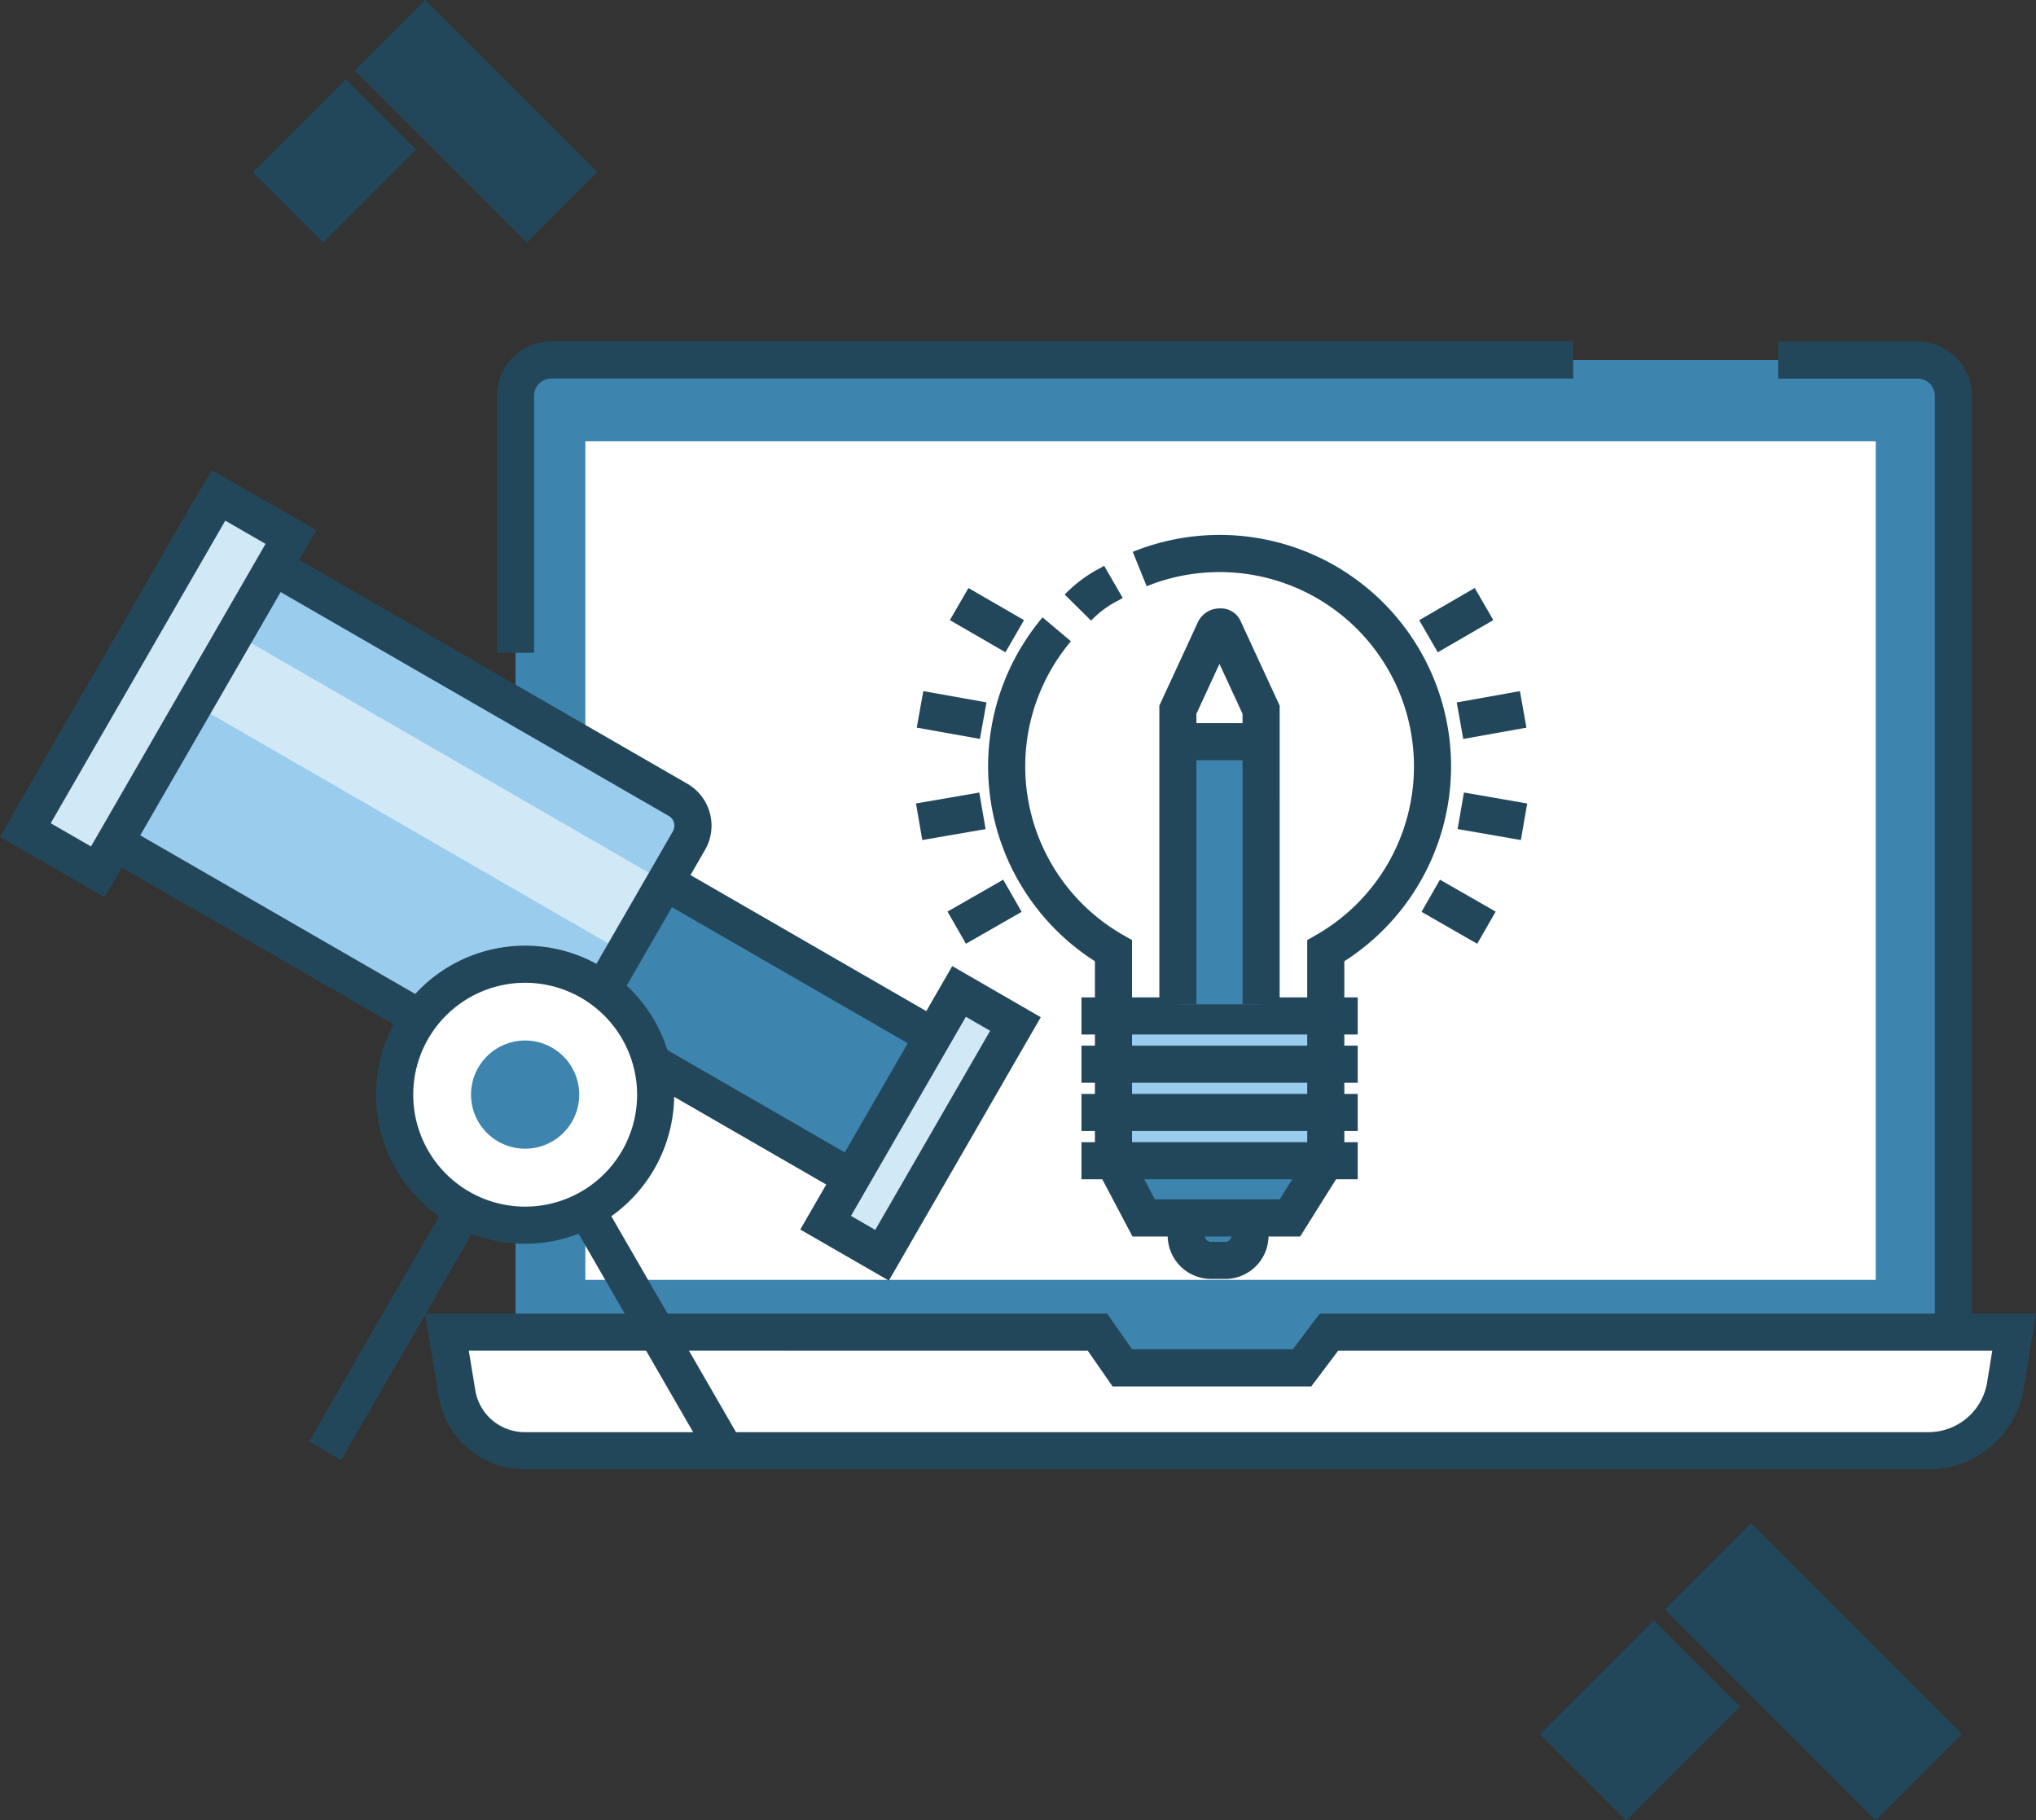 <svg xmlns="http://www.w3.org/2000/svg" width="119.224" height="106.609" viewBox="0 0 119.224 106.609"><rect x="0" y="0" width="119.224" height="106.609" fill="#333333" stroke="none"/><g transform="translate(-881 -1100.647)"><rect width="5.828" height="14.263" transform="matrix(0.707, -0.707, 0.707, 0.707, 901.771, 1104.768)" fill="#23475a"/><rect width="7.699" height="5.827" transform="matrix(0.707, -0.707, 0.707, 0.707, 895.808, 1110.732)" fill="#23475a"/><rect width="7.141" height="17.476" transform="translate(978.487 1194.898) rotate(-45)" fill="#23475a"/><rect width="9.434" height="7.141" transform="translate(971.179 1202.206) rotate(-45)" fill="#23475a"/><path d="M527.175,435.472h-81.3a1.452,1.452,0,0,1-1.448-1.448V376.4a1.45,1.45,0,0,1,1.448-1.448h81.3a1.452,1.452,0,0,1,1.448,1.448v57.621a1.453,1.453,0,0,1-1.448,1.448" transform="translate(466.761 746.775)" fill="#3d84af"/><path d="M446.094,392.684h-2.173V377.627a3.184,3.184,0,0,1,3.18-3.179h59.846v2.173H447.1a1.006,1.006,0,0,0-1.006,1.006Z" transform="translate(466.181 746.195)" fill="#23475a"/><path d="M487.062,437.138v-2.173a1.007,1.007,0,0,0,1.006-1V377.625a1.006,1.006,0,0,0-1.006-1h-8.174v-2.173h8.174a3.181,3.181,0,0,1,3.177,3.177v56.336a3.183,3.183,0,0,1-3.177,3.177" transform="translate(506.232 746.195)" fill="#23475a"/><rect width="75.563" height="49.11" transform="translate(915.277 1126.491)" fill="#fff"/><path d="M529.3,408.438H447.116a4.028,4.028,0,0,1-3.975-3.377l-.586-3.57h38.089l1.459,2.092h10.523l1.577-2.092h40.127l-.511,3.1a4.585,4.585,0,0,1-4.522,3.842" transform="translate(464.617 777.169)" fill="#fff"/><path d="M529.98,410.1H447.8a5.1,5.1,0,0,1-5.048-4.286l-.792-4.831H481.9l1.457,2.092h9.416l1.577-2.092H536.29l-.716,4.366a5.645,5.645,0,0,1-5.593,4.752m-85.464-6.947.38,2.309a2.93,2.93,0,0,0,2.9,2.465H529.98A3.481,3.481,0,0,0,533.43,405l.3-1.843H495.426l-1.575,2.094H482.217l-1.455-2.094Z" transform="translate(463.934 776.591)" fill="#23475a"/><path d="M465.016,402.584h-.835a1.452,1.452,0,0,1-1.448-1.448v-2.819a1.452,1.452,0,0,1,1.448-1.448h.835a1.453,1.453,0,0,1,1.448,1.448v2.819a1.453,1.453,0,0,1-1.448,1.448" transform="translate(487.728 771.875)" fill="#3d84af"/><path d="M465.6,404.251h-.837a2.539,2.539,0,0,1-2.534-2.536V398.9a2.538,2.538,0,0,1,2.534-2.536h.837a2.538,2.538,0,0,1,2.534,2.536v2.817a2.539,2.539,0,0,1-2.534,2.536m-.837-5.715a.366.366,0,0,0-.363.363v2.817a.366.366,0,0,0,.363.363h.837a.368.368,0,0,0,.363-.363V398.9a.368.368,0,0,0-.363-.363Z" transform="translate(487.149 771.295)" fill="#23475a"/><path d="M482.769,392.707a12.468,12.468,0,1,0-18.684,10.8v12.3l1.768,3.349h8.564l2.1-3.349V403.5a12.449,12.449,0,0,0,6.254-10.8" transform="translate(482.116 752.827)" fill="#fff"/><path d="M460.747,392.722v9.53l1.768,2.6h8.564l2.1-2.6v-9.53Z" transform="translate(485.454 767.126)" fill="#9accee"/><path d="M473.178,396.813l-2.1,3.349h-8.564l-1.768-3.349Z" transform="translate(485.454 771.812)" fill="#3d84af"/><path d="M475.6,420.815h-9.819l-2.2-4.169V404.695a13.539,13.539,0,0,1-3.066-20.139l1.661,1.4a11.372,11.372,0,0,0,3.034,17.189l.545.311V416.11l1.337,2.532H474.4l1.613-2.577V403.457l.543-.311a11.377,11.377,0,0,0-5.67-21.241,11.3,11.3,0,0,0-4.274.83l-.815-2.015a13.551,13.551,0,0,1,12.39,23.975V416.69Z" transform="translate(481.535 752.246)" fill="#23475a"/><path d="M460.962,383.784l-1.545-1.527a7.87,7.87,0,0,1,2.072-1.547l.238-.137,1.086,1.882-.242.142a5.68,5.68,0,0,0-1.609,1.189" transform="translate(483.93 753.209)" fill="#23475a"/><rect width="16.178" height="2.173" transform="translate(944.328 1159.058)" fill="#23475a"/><rect width="16.178" height="2.173" transform="translate(944.328 1161.884)" fill="#23475a"/><rect width="16.178" height="2.173" transform="translate(944.328 1164.711)" fill="#23475a"/><rect width="16.178" height="2.173" transform="translate(944.328 1167.537)" fill="#23475a"/><path d="M466.856,402.6h-3.83c-.288,0-.519-.118-.519-.262V385.957a.156.156,0,0,1,.047-.112l1.914-3.315a.815.815,0,0,1,.946,0l1.914,3.315a.156.156,0,0,1,.047.112v16.382c0,.144-.232.262-.519.262" transform="translate(487.469 755.279)" fill="#fff"/><rect width="4.872" height="15.378" transform="translate(949.974 1144.085)" fill="#3d84af"/><path d="M469.045,404.925h-2.173V387.91l-1.352-2.922-1.349,2.922v17.015H462V387.433l2.255-4.883a1.4,1.4,0,0,1,1.266-.811,1.273,1.273,0,0,1,1.27.813l2.255,4.881Z" transform="translate(486.889 754.539)" fill="#23475a"/><rect width="5.042" height="2.173" transform="translate(949.807 1142.998)" fill="#23475a"/><rect width="3.759" height="2.173" transform="translate(964.104 1136.968) rotate(-30.111)" fill="#23475a"/><rect width="3.759" height="2.173" transform="translate(966.303 1141.783) rotate(-10.123)" fill="#23475a"/><rect width="2.173" height="3.761" transform="matrix(0.171, -0.985, 0.985, 0.171, 966.354, 1149.2)" fill="#23475a"/><rect width="2.171" height="3.759" transform="translate(964.241 1154.049) rotate(-60.187)" fill="#23475a"/><rect width="2.173" height="3.76" transform="translate(936.622 1136.964) rotate(-59.94)" fill="#23475a"/><path d="M459.08,386.793l-3.7-.661.384-2.139,3.7.661Z" transform="translate(479.303 757.128)" fill="#23475a"/><rect width="3.762" height="2.173" transform="translate(934.638 1147.7) rotate(-9.78)" fill="#23475a"/><rect width="3.759" height="2.171" transform="translate(936.484 1154.033) rotate(-29.809)" fill="#23475a"/><rect width="22.35" height="2.173" transform="translate(899.099 1185.066) rotate(-60.017)" fill="#23475a"/><rect width="2.173" height="22.349" transform="matrix(0.866, -0.5, 0.5, 0.866, 911.355, 1166.793)" fill="#23475a"/><rect width="9.553" height="23.866" transform="translate(912.438 1158.988) rotate(-60.019)" fill="#3d84af"/><path d="M466.872,410.941l-22.554-13.01,5.863-10.158,22.548,13.012Zm-19.585-13.808,18.789,10.841,3.69-6.393L450.975,390.74Z" transform="translate(466.636 761.457)" fill="#23475a"/><rect width="18.623" height="33.974" transform="translate(883.485 1147.521) rotate(-60.02)" fill="#9accee"/><rect width="4.777" height="33.973" transform="matrix(0.5, -0.866, 0.866, 0.5, 888.137, 1139.456)" fill="#d1e8f6"/><path d="M461.089,413.8a2.806,2.806,0,0,1-1.409-.38l-28.858-16.646,10.392-18.013,28.858,16.646a2.835,2.835,0,0,1,1.038,3.868l-7.565,13.108a2.829,2.829,0,0,1-2.456,1.416m-27.3-17.822,26.974,15.563a.666.666,0,0,0,.9-.242l7.563-13.108a.668.668,0,0,0,.064-.5.66.66,0,0,0-.309-.4L442.01,381.733Z" transform="translate(451.178 751.14)" fill="#23475a"/><rect width="22.63" height="4.896" transform="translate(882.485 1149.258) rotate(-60.03)" fill="#d1e8f6"/><rect width="15.636" height="3.813" transform="matrix(0.5, -0.866, 0.866, 0.5, 929.345, 1172.252)" fill="#d1e8f6"/><path d="M436.479,402.974l-6.123-3.533,12.4-21.484,6.121,3.531Zm-3.154-4.329,2.36,1.36,10.221-17.721-2.358-1.36Z" transform="translate(450.644 750.214)" fill="#23475a"/><path d="M457.387,409.918l-5.188-2.991,8.9-15.428,5.183,2.993Zm-2.218-3.789,1.42.82,6.728-11.66-1.42-.822Z" transform="translate(475.663 765.726)" fill="#23475a"/><path d="M441.128,399.089a7.642,7.642,0,1,0,7.642-7.642,7.643,7.643,0,0,0-7.642,7.642" transform="translate(462.982 765.665)" fill="#fff"/><path d="M443.213,396.7a3.168,3.168,0,1,0,3.169-3.169,3.168,3.168,0,0,0-3.169,3.169" transform="translate(465.37 768.053)" fill="#3d84af"/><path d="M449.349,408.4a8.729,8.729,0,1,1,8.727-8.727,8.739,8.739,0,0,1-8.727,8.727m0-15.284a6.555,6.555,0,1,0,6.556,6.556,6.564,6.564,0,0,0-6.556-6.556" transform="translate(462.403 765.086)" fill="#23475a"/></g></svg>